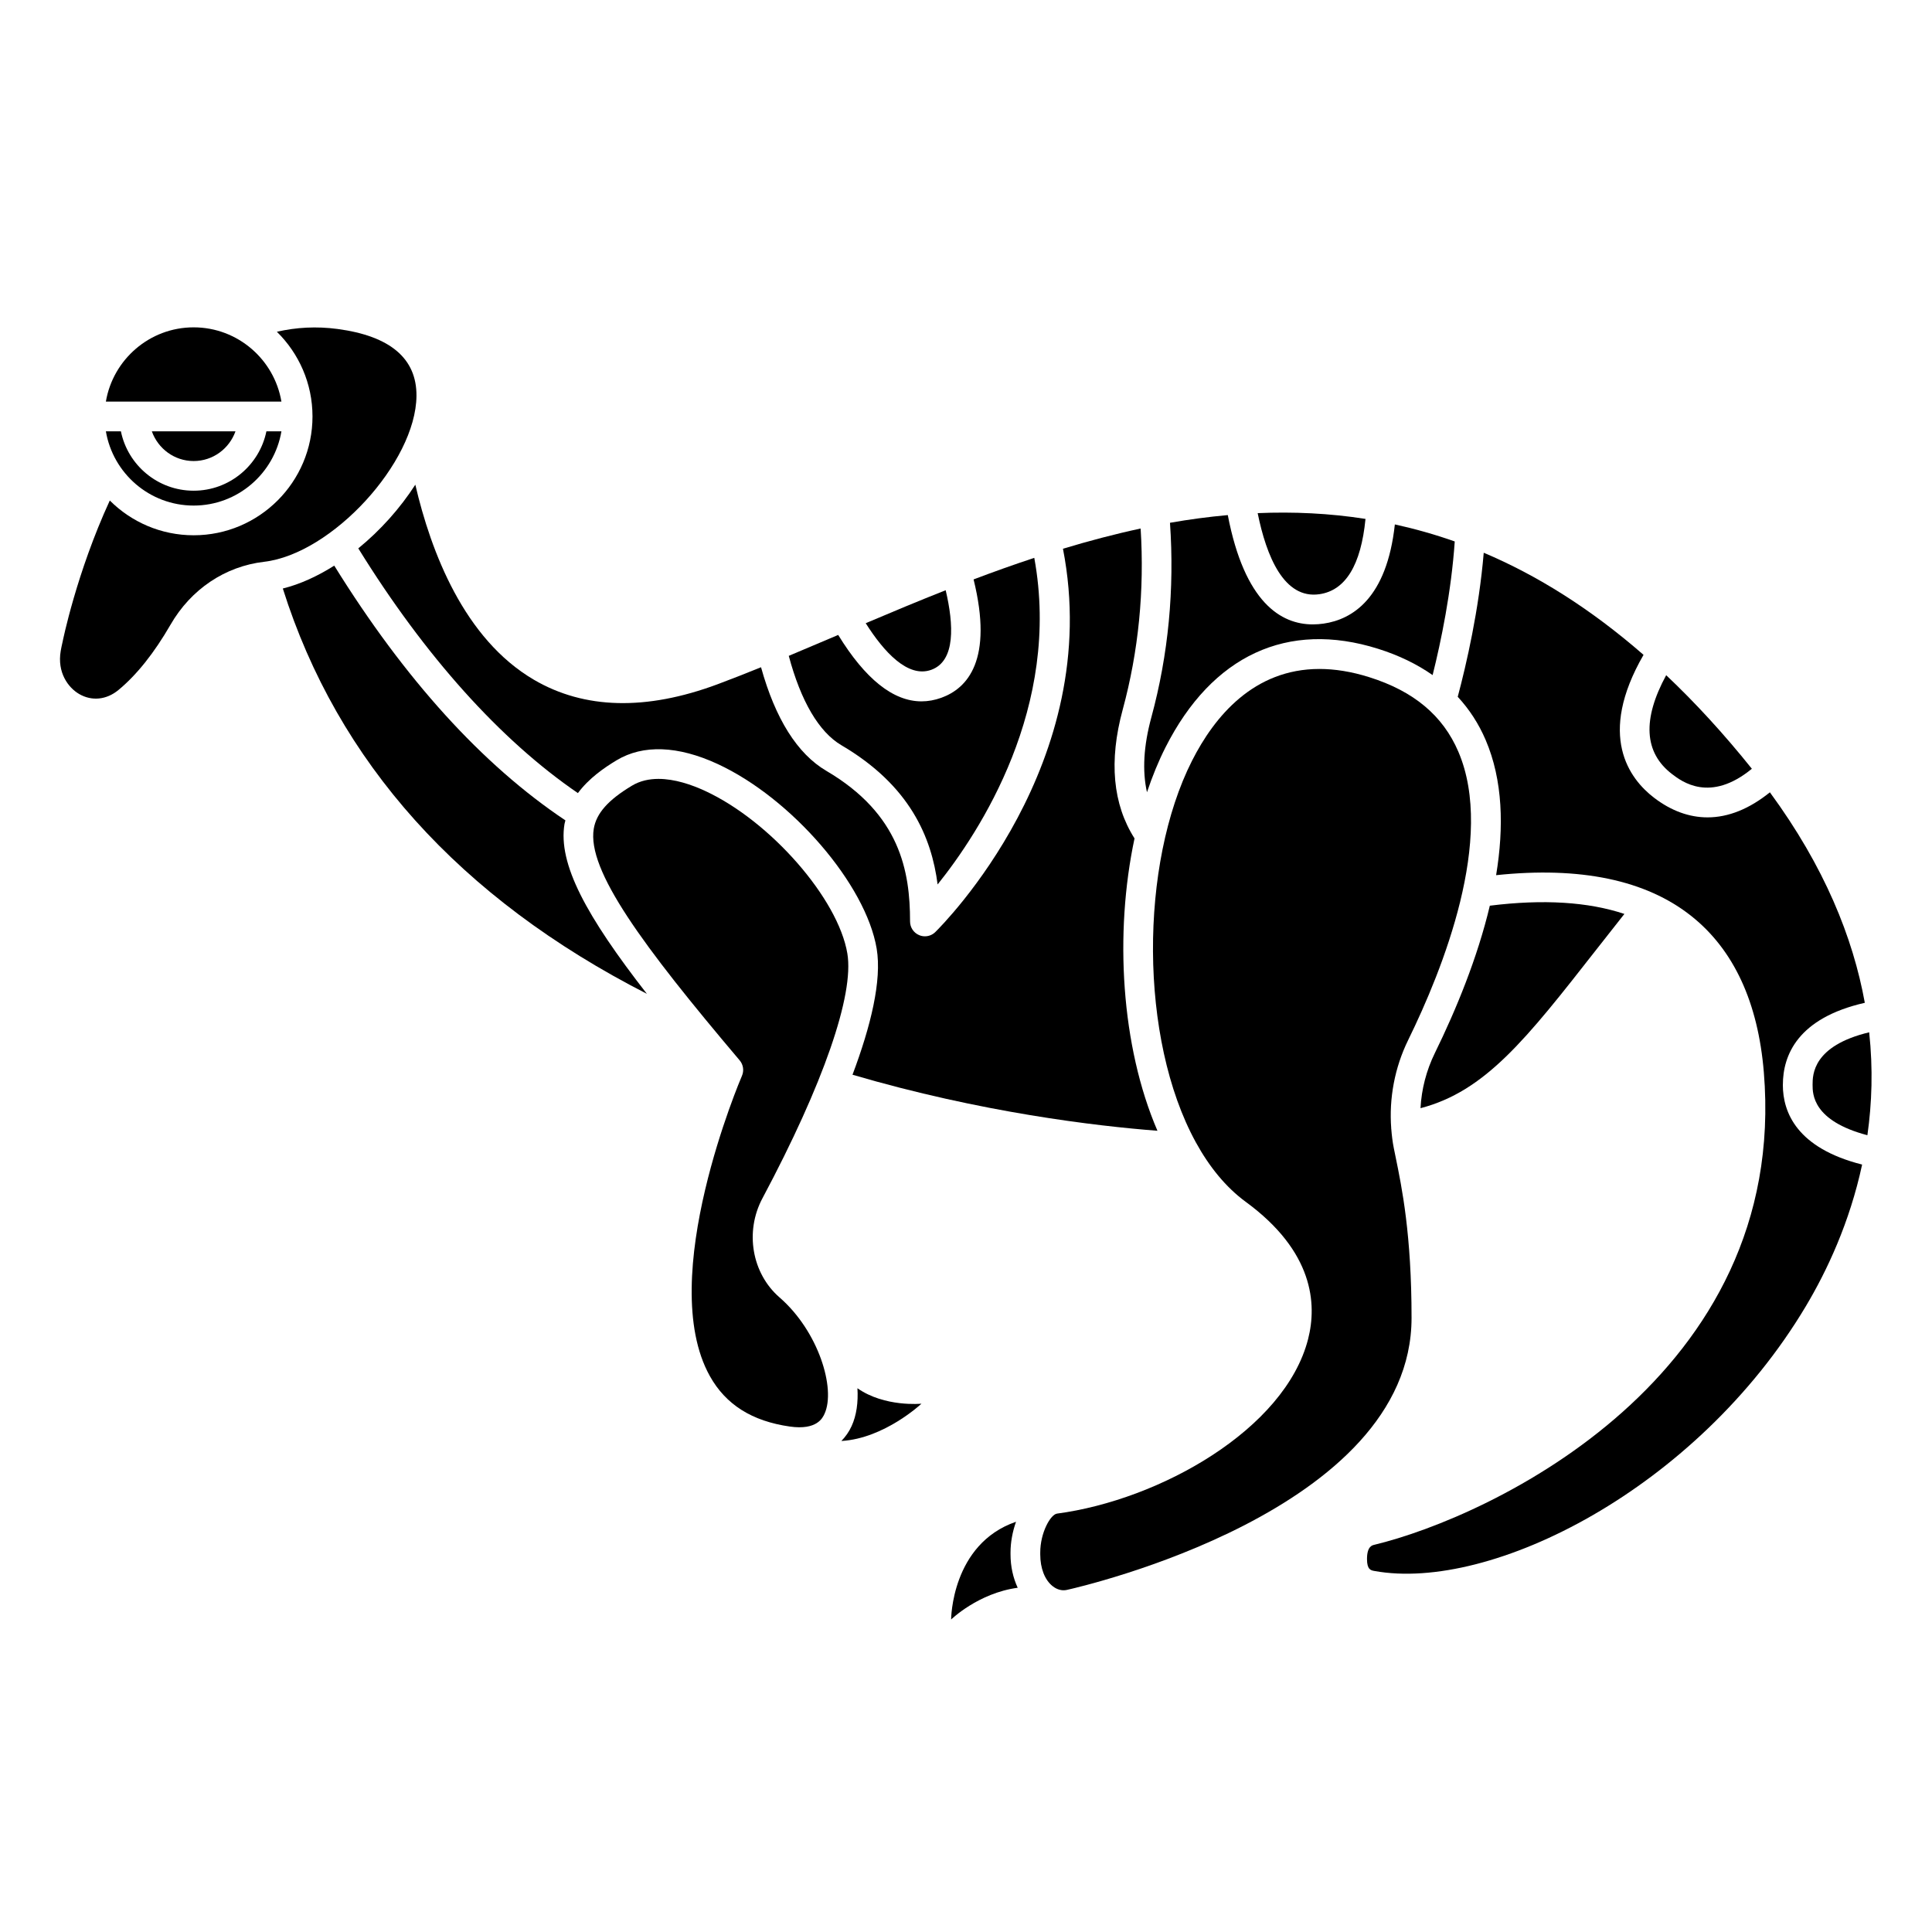 <?xml version="1.0" encoding="UTF-8"?>
<!-- Uploaded to: ICON Repo, www.svgrepo.com, Generator: ICON Repo Mixer Tools -->
<svg fill="#000000" width="800px" height="800px" version="1.1" viewBox="144 144 512 512" xmlns="http://www.w3.org/2000/svg">
 <g>
  <path d="m195.32 266.18c5.125 0 9.453-3.301 11.082-7.871l-22.164-0.004c1.629 4.57 5.961 7.875 11.082 7.875z"/>
  <path d="m238.95 289.32c17.621 28.496 37.648 50.809 58.199 64.859 2.914-3.93 6.977-6.727 10.293-8.719 6.992-4.191 16.215-3.848 26.699 0.988 19.637 9.07 39.352 31.953 42.188 48.969 1.402 8.402-1.562 20.523-6.406 33.398 34.117 10.012 64.539 13.594 80.812 14.852-9.645-22.379-11.426-52.324-6.074-77.48-5.75-9.023-6.844-20.477-3.133-34.129 4.207-15.492 5.781-31.617 4.75-47.996-6.934 1.488-13.801 3.309-20.582 5.363 11.078 56.73-31.953 99.734-33.832 101.58-0.746 0.734-1.742 1.125-2.754 1.125-0.516 0-1.031-0.098-1.523-0.309-1.465-0.613-2.414-2.043-2.414-3.629 0-13.289-2.633-28.422-22.176-39.902-7.711-4.531-13.512-13.789-17.316-27.465-3.918 1.586-7.785 3.121-11.566 4.527-18.902 7.023-35.254 6.613-48.609-1.203-18.52-10.84-27.309-33.922-31.441-51.703-4.039 6.258-9.27 12.117-15.113 16.875z"/>
  <path d="m366.99 341.5c18.168 10.676 23.879 24.402 25.488 36.887 11.145-13.879 32.855-47.02 25.617-86.551-5.422 1.793-10.789 3.707-16.086 5.715 5.262 21.332-1.605 28.863-8.551 31.367-1.754 0.633-3.512 0.949-5.25 0.949-7.527 0-14.922-5.945-22.078-17.602-4.469 1.906-8.816 3.75-13.098 5.543 3.203 11.992 7.984 20.184 13.957 23.691z"/>
  <path d="m195.32 230.75c-11.68 0-21.375 8.531-23.262 19.68h46.523c-1.883-11.148-11.582-19.68-23.262-19.68z"/>
  <path d="m195.32 277.98c11.68 0 21.375-8.531 23.262-19.68h-3.981c-1.832 8.969-9.777 15.742-19.281 15.742-9.504 0-17.453-6.773-19.281-15.742h-3.981c1.887 11.152 11.586 19.68 23.262 19.68z"/>
  <path d="m452.87 342.05c12.352-24.387 32.363-33.672 56.363-26.105 5.5 1.73 10.293 4.074 14.426 6.961 2.25-9.004 4.945-22.039 5.863-35.414-5.297-1.871-10.594-3.356-15.871-4.512-2.141 19.613-11.285 25.18-18.871 26.281-0.934 0.133-1.895 0.211-2.871 0.211-8.402 0-18.062-5.731-22.531-28.969-5.137 0.465-10.246 1.148-15.32 2.039 1.219 17.59-0.414 34.926-4.941 51.57-2.047 7.527-2.43 14.16-1.156 19.844 1.414-4.215 3.043-8.215 4.91-11.906z"/>
  <path d="m587.11 349.14c2.582 1.977 10.078 7.688 21.152-1.41-7.531-9.398-15.105-17.613-22.707-24.797-6.352 11.699-5.875 20.52 1.555 26.207z"/>
  <path d="m493.66 301.47c6.945-1.008 11.02-7.758 12.211-19.953-9.59-1.508-19.125-1.93-28.574-1.531 2.312 11.414 6.965 22.848 16.363 21.484z"/>
  <path d="m390.79 321.51c6.492-2.34 5.965-12.023 3.824-21.098-7.203 2.852-14.277 5.805-21.191 8.742 4.809 7.594 11.168 14.594 17.367 12.355z"/>
  <path d="m254.37 248.92c0.078-9.914-6.965-15.883-20.945-17.742-5.555-0.734-10.914-0.438-16.051 0.742 5.82 5.715 9.441 13.664 9.441 22.445 0 17.363-14.125 31.488-31.488 31.488-8.668 0-16.527-3.523-22.23-9.211-8.848 19.219-12.484 37.32-12.523 37.52-0.207 0.891-0.355 1.613-0.477 2.316-1 5.769 2.004 9.766 4.875 11.438 3.352 1.949 7.246 1.559 10.41-1.051 4.832-3.988 9.477-9.809 13.805-17.309 5.414-9.391 14.457-15.473 24.805-16.676 17.973-2.094 40.23-26.336 40.379-43.961z"/>
  <path d="m566.93 395.8c2.371-3.027 4.914-6.262 7.551-9.598-9.594-3.203-21.516-3.945-35.66-2.184-3.289 13.836-8.922 27.531-14.562 39.039-2.258 4.606-3.547 9.605-3.809 14.625 17.168-4.477 28.008-18.281 46.48-41.883z"/>
  <path d="m616.48 431.49c0-7.824 3.898-17.68 21.715-21.738-3.129-17.289-10.703-36.094-25.156-55.781-5.438 4.394-11.016 6.641-16.516 6.641-4.859 0-9.656-1.73-14.203-5.219-6.512-4.988-15.137-16.422-2.766-37.848-14.074-12.27-28.23-21.094-42.348-27.062-1.273 15.129-4.574 29.484-6.891 38.176 3.078 3.324 5.559 7.141 7.398 11.438 4.566 10.656 4.867 23.133 2.773 35.832 22.266-2.344 39.711 1.254 51.785 10.871 11.188 8.91 17.633 22.82 19.164 41.348 6.676 80.75-72.281 117.79-103.27 125.25-0.566 0.137-1.895 0.457-1.895 3.773 0 2.793 1.027 2.984 1.934 3.148 30.902 5.656 85.484-21.766 114.34-70.113 5.617-9.41 11.645-22.23 14.938-37.582-17.23-4.363-21.008-13.758-21.008-21.129z"/>
  <path d="m639.35 417.57c-14.957 3.59-14.996 11.254-14.996 13.914 0 2.461 0.039 9.543 14.523 13.363 1.207-8.477 1.52-17.609 0.473-27.277z"/>
  <path d="m513.83 450.51-0.469-2.305c-0.328-1.648-0.523-3.316-0.656-4.996-0.004-0.02-0.016-0.035-0.02-0.055-0.008-0.047 0.012-0.09 0.004-0.137-0.605-7.957 0.914-16.109 4.5-23.418 9.176-18.703 23.102-53.508 13.285-76.402-4.102-9.578-11.824-16.031-23.605-19.738-4.793-1.508-9.188-2.18-13.207-2.18-17.363 0-27.797 12.531-33.77 24.336-13.875 27.402-14.023 73.656 0.996 101.07 0.008 0.016 0.02 0.027 0.023 0.043 3.559 6.484 7.957 11.918 13.242 15.785 17.961 13.156 18.891 27.039 16.504 36.367-6.113 23.918-39.289 42.625-66.527 46.238-1.719 0.219-4.453 5.035-4.453 10.316v0.488c0 3.684 1.188 6.75 3.262 8.41 1.16 0.934 2.496 1.285 3.758 1.016 3.731-0.828 91.379-20.887 91.379-72.109 0-22.074-2.555-34.504-4.246-42.727z"/>
  <path d="m346.06 461.55c16.125-30.25 24.324-53.879 22.5-64.844-2.43-14.57-20.41-35.121-37.723-43.117-3.547-1.637-8.027-3.176-12.328-3.176-2.469 0-4.875 0.504-7.019 1.789-6.328 3.797-9.453 7.324-10.137 11.434-1.816 10.961 12.801 30.805 38.664 61.367 0.969 1.145 1.203 2.734 0.605 4.109-0.23 0.535-22.992 53.641-8.496 79.574 4.223 7.559 11.156 11.93 21.191 13.363 7.176 1.023 8.695-2.293 9.195-3.387 3.035-6.644-1.605-21.871-11.918-30.824-7.348-6.371-9.258-17.43-4.535-26.289z"/>
  <path d="m293.6 362.36c0.055-0.332 0.172-0.625 0.242-0.949-22.027-14.715-42.605-37.426-61.262-67.512-4.449 2.805-9.07 4.938-13.629 6.062 14.512 46.023 46.914 82.082 96.477 107.41-16.016-20.578-23.59-34.406-21.828-45.016z"/>
  <path d="m371.23 511.9c0.223 3.715-0.234 7.172-1.547 10.035-0.695 1.523-1.621 2.82-2.711 3.941 11.414-0.664 21.223-9.883 21.223-9.883s-9.75 0.977-16.965-4.094z"/>
  <path d="m411.8 555.43c0-2.707 0.531-5.535 1.457-8.148-17.156 5.898-17.199 25.902-17.199 25.902s7.195-7.012 17.645-8.41c-1.207-2.602-1.902-5.602-1.902-8.855z"/>
 </g>
</svg>